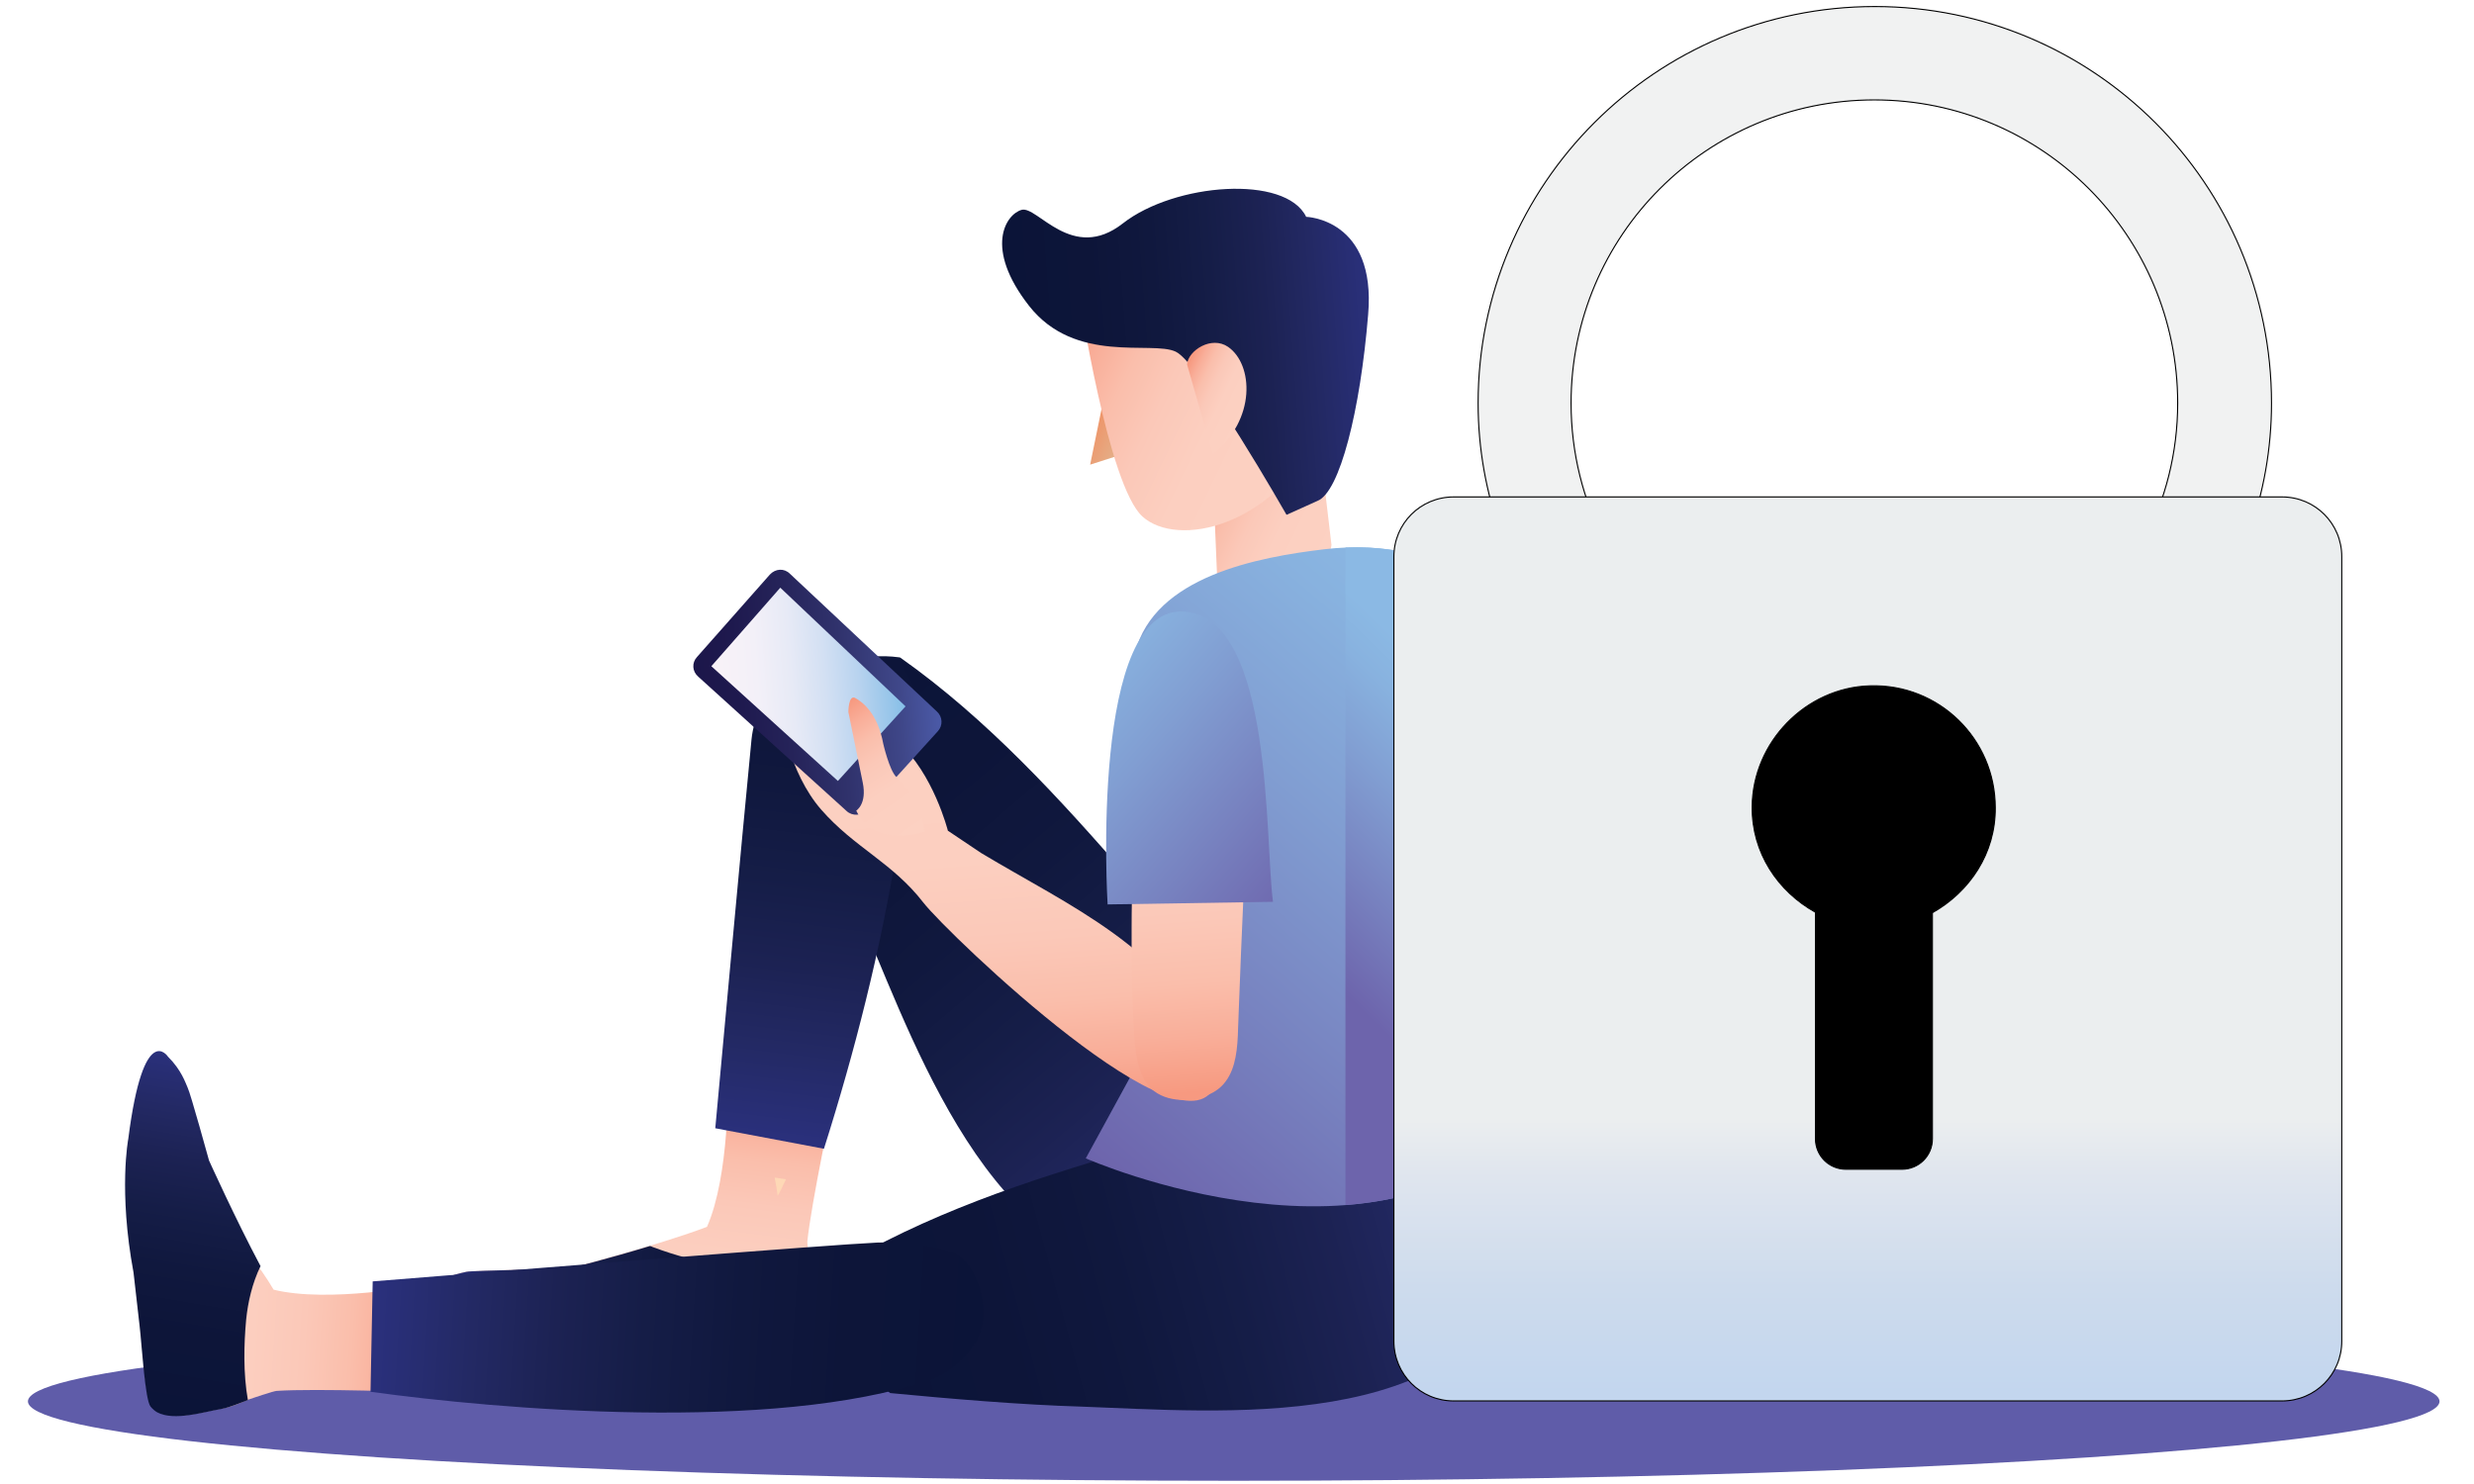 <?xml version="1.0" encoding="utf-8"?>
<!-- Generator: Adobe Illustrator 19.2.1, SVG Export Plug-In . SVG Version: 6.00 Build 0)  -->
<svg version="1.1" id="Ebene_1" xmlns="http://www.w3.org/2000/svg" xmlns:xlink="http://www.w3.org/1999/xlink" x="0px" y="0px"
	 viewBox="0 0 566.9 340.2" style="enable-background:new 0 0 566.9 340.2;" xml:space="preserve">
<style type="text/css">
	.st0{fill:#5F5CA9;}
	.st1{fill:url(#SVGID_1_);}
	.st2{fill:url(#SVGID_2_);}
	.st3{fill:url(#SVGID_3_);}
	.st4{fill:#FED8B6;}
	.st5{fill:url(#SVGID_4_);}
	.st6{fill:url(#SVGID_5_);}
	.st7{fill:url(#SVGID_6_);}
	.st8{fill:url(#SVGID_7_);}
	.st9{fill:url(#SVGID_8_);}
	.st10{fill:url(#SVGID_9_);}
	.st11{fill:url(#SVGID_10_);}
	.st12{fill:url(#SVGID_11_);}
	.st13{fill:url(#SVGID_12_);}
	.st14{fill:url(#SVGID_13_);}
	.st15{fill:url(#SVGID_14_);}
	.st16{fill:url(#SVGID_15_);}
	.st17{fill:url(#SVGID_16_);}
	.st18{fill:url(#SVGID_17_);}
	.st19{fill:url(#SVGID_18_);}
	.st20{fill:url(#SVGID_19_);}
	.st21{fill:url(#SVGID_20_);}
	.st22{fill:url(#SVGID_21_);}
	.st23{fill:#F1F2F2;stroke:#000000;stroke-width:0.25;stroke-miterlimit:10;}
	.st24{fill:url(#SVGID_22_);stroke:#000000;stroke-width:0.25;stroke-miterlimit:10;}
</style>
<g>
	<rect x="390.9" y="152.7" width="75" height="119.4"/>
	<ellipse class="st0" cx="282.7" cy="321.2" rx="276.3" ry="18.2"/>
	<g>
		<g>
			
				<linearGradient id="SVGID_1_" gradientUnits="userSpaceOnUse" x1="-6803.844" y1="-739.889" x2="-6803.844" y2="-576.372" gradientTransform="matrix(-0.764 0.645 -0.645 -0.764 -5391.057 4108.939)">
				<stop  offset="0" style="stop-color:#2A307C"/>
				<stop  offset="2.514958e-002" style="stop-color:#292F78"/>
				<stop  offset="0.155" style="stop-color:#232964"/>
				<stop  offset="0.292" style="stop-color:#1C2253"/>
				<stop  offset="0.437" style="stop-color:#151D47"/>
				<stop  offset="0.593" style="stop-color:#10183E"/>
				<stop  offset="0.767" style="stop-color:#0D1539"/>
				<stop  offset="1" style="stop-color:#0B1438"/>
			</linearGradient>
			<path class="st1" d="M206.4,150.8c19.8,14,36.5,32.3,52.3,50.5c7.9,9,31.5,46.4,38.7,56c13.6,18.2,7.3,17.9-17.1,30.9
				c-3.1,1.6-6.5,2.7-9.9,3c-41,4.2-59.9-49.5-72.2-78.4c-5.3-12.5-11.1-28-15.7-40.9C186,149,206.4,150.8,206.4,150.8z"/>
			
				<linearGradient id="SVGID_2_" gradientUnits="userSpaceOnUse" x1="-4709.28" y1="-1618.945" x2="-4709.28" y2="-1455.419" gradientTransform="matrix(0.262 0.965 -0.965 0.262 22.726 5241.97)">
				<stop  offset="0" style="stop-color:#2A307C"/>
				<stop  offset="2.514958e-002" style="stop-color:#292F78"/>
				<stop  offset="0.155" style="stop-color:#232964"/>
				<stop  offset="0.292" style="stop-color:#1C2253"/>
				<stop  offset="0.437" style="stop-color:#151D47"/>
				<stop  offset="0.593" style="stop-color:#10183E"/>
				<stop  offset="0.767" style="stop-color:#0D1539"/>
				<stop  offset="1" style="stop-color:#0B1438"/>
			</linearGradient>
			<path class="st2" d="M195.1,288.7c21-12,44.7-19.5,67.8-26.1c11.5-3.3,55.4-9,67.1-11.4c22.2-4.7,19.3,1,20.8,28.6
				c0.2,3.5-0.3,7-1.5,10.3c-13.5,38.9-70.2,33.4-101.6,32.3c-13.6-0.4-30.1-1.8-43.7-3.1C184.9,306.4,195.1,288.7,195.1,288.7z"/>
			<g>
				
					<linearGradient id="SVGID_3_" gradientUnits="userSpaceOnUse" x1="-3246.965" y1="174.027" x2="-3246.965" y2="107.398" gradientTransform="matrix(0.992 0.123 -0.123 0.992 3385.284 537.943)">
					<stop  offset="0" style="stop-color:#FCD1C2"/>
					<stop  offset="0.379" style="stop-color:#FCCFC0"/>
					<stop  offset="0.576" style="stop-color:#FBC8B8"/>
					<stop  offset="0.732" style="stop-color:#FABEAB"/>
					<stop  offset="0.866" style="stop-color:#F9AE99"/>
					<stop  offset="0.985" style="stop-color:#F79C83"/>
					<stop  offset="1" style="stop-color:#F79980"/>
				</linearGradient>
				<path class="st3" d="M186.9,297.5c0-2-0.5-4.1-1-6.2c-0.1-0.6-1-6.2-0.9-6.8c0.9-8.8,6-32.8,6-32.8l-24.2-3.8
					c0,0,0.4,21.5-4.8,33.3l0,0c-11.6,4.4-31.9,9.6-31.9,9.6s-22.1,0.4-23.3,0.7c-1.2,0.3-4.1,0.7-7.8,3.2c0,0-3.3,5.2,23.1,13.4
					c0,0,11.3,4.3,30.5,4c4.1,0.2,8.2,0.5,12.3,0.7c4.2,0.2,16.8,1.6,18.6,0.7c0.7-0.4,1.2-0.8,1.6-1.2
					C187.9,308.8,186.8,301.7,186.9,297.5z"/>
				<path class="st4" d="M177.5,269.9c0.3,1.4,0.5,2.8,0.7,4.2c0.7-1.2,1.3-2.5,1.9-3.8L177.5,269.9z"/>
				
					<linearGradient id="SVGID_4_" gradientUnits="userSpaceOnUse" x1="-3291.32" y1="159.09" x2="-3202.609" y2="159.09" gradientTransform="matrix(0.992 0.123 -0.123 0.992 3385.284 537.943)">
					<stop  offset="0" style="stop-color:#2A307C"/>
					<stop  offset="2.514958e-002" style="stop-color:#292F78"/>
					<stop  offset="0.155" style="stop-color:#232964"/>
					<stop  offset="0.292" style="stop-color:#1C2253"/>
					<stop  offset="0.437" style="stop-color:#151D47"/>
					<stop  offset="0.593" style="stop-color:#10183E"/>
					<stop  offset="0.767" style="stop-color:#0D1539"/>
					<stop  offset="1" style="stop-color:#0B1438"/>
				</linearGradient>
				<path class="st5" d="M185.9,291.3c-0.1-0.3-0.4-2.3-0.6-4.1c-1,0.4-2,0.7-2.9,1c-11.1,3.7-22.2,1.6-32.9-2.4
					c-0.2-0.1-0.4-0.2-0.6-0.2c-9.5,2.9-18.7,5.2-18.7,5.2s-22.1,0.4-23.3,0.7c-1.2,0.3-4.1,0.7-7.8,3.2c0,0-3.3,5.2,23.1,13.4
					c0,0,11.3,4.3,30.5,4c4.1,0.2,8.2,0.5,12.3,0.7c4.2,0.2,16.8,1.6,18.6,0.7c0.7-0.4,1.2-0.8,1.6-1.2c2.7-3.5,1.7-10.6,1.8-14.8
					C186.9,295.5,186.4,293.3,185.9,291.3z"/>
				
					<linearGradient id="SVGID_5_" gradientUnits="userSpaceOnUse" x1="-3215.883" y1="120.017" x2="-3215.883" y2="-16.456" gradientTransform="matrix(0.992 0.123 -0.123 0.992 3385.284 537.943)">
					<stop  offset="0" style="stop-color:#2A307C"/>
					<stop  offset="2.514958e-002" style="stop-color:#292F78"/>
					<stop  offset="0.155" style="stop-color:#232964"/>
					<stop  offset="0.292" style="stop-color:#1C2253"/>
					<stop  offset="0.437" style="stop-color:#151D47"/>
					<stop  offset="0.593" style="stop-color:#10183E"/>
					<stop  offset="0.767" style="stop-color:#0D1539"/>
					<stop  offset="1" style="stop-color:#0B1438"/>
				</linearGradient>
				<path class="st6" d="M193.8,150.6c-0.1,0-0.1,0-0.2,0c-11-0.3-20.3,8-21.4,18.9c-2.6,26.8-6.2,66.5-8.3,89.1l24.9,4.7
					c7.1-22.4,12.9-45.3,16.7-68.5c1.6-10.1,3.3-26.7,3.7-36.9c0.1-1.9-3-5.1-2.9-7.2C201.3,150,199.3,150.8,193.8,150.6z"/>
			</g>
			
				<linearGradient id="SVGID_6_" gradientUnits="userSpaceOnUse" x1="-3041.041" y1="304.394" x2="-3049.887" y2="299.287" gradientTransform="matrix(0.997 -7.540000e-002 7.540000e-002 0.997 3268.454 -431.098)">
				<stop  offset="0" style="stop-color:#E1B691"/>
				<stop  offset="1" style="stop-color:#EF9367"/>
			</linearGradient>
			<polygon class="st7" points="253.2,89.9 257.9,103.9 249.8,106.5 			"/>
			
				<linearGradient id="SVGID_7_" gradientUnits="userSpaceOnUse" x1="-2993.133" y1="325.649" x2="-3023.043" y2="308.38" gradientTransform="matrix(0.997 -7.540000e-002 7.540000e-002 0.997 3268.454 -431.098)">
				<stop  offset="0" style="stop-color:#FCD1C2"/>
				<stop  offset="0.379" style="stop-color:#FCCFC0"/>
				<stop  offset="0.576" style="stop-color:#FBC8B8"/>
				<stop  offset="0.732" style="stop-color:#FABEAB"/>
				<stop  offset="0.866" style="stop-color:#F9AE99"/>
				<stop  offset="0.985" style="stop-color:#F79C83"/>
				<stop  offset="1" style="stop-color:#F79980"/>
			</linearGradient>
			<path class="st8" d="M277.6,103.3c0.3,4.6,1.4,31.4,1.4,31.4c3,2.9,16.4,3,21.7-2.2c4.2-4.1,4.4-7.6,4.4-7.6l-4.6-39L277.6,103.3
				z"/>
			
				<linearGradient id="SVGID_8_" gradientUnits="userSpaceOnUse" x1="-2996.995" y1="305.133" x2="-3052.173" y2="273.276" gradientTransform="matrix(0.997 -7.540000e-002 7.540000e-002 0.997 3268.454 -431.098)">
				<stop  offset="0" style="stop-color:#FCD1C2"/>
				<stop  offset="0.379" style="stop-color:#FCCFC0"/>
				<stop  offset="0.576" style="stop-color:#FBC8B8"/>
				<stop  offset="0.732" style="stop-color:#FABEAB"/>
				<stop  offset="0.866" style="stop-color:#F9AE99"/>
				<stop  offset="0.985" style="stop-color:#F79C83"/>
				<stop  offset="1" style="stop-color:#F79980"/>
			</linearGradient>
			<path class="st9" d="M296.3,56.5l2.5,13.8l3.8,21.1l1.1,5.9c-11.8,24.1-34.1,28.2-41.9,21.1c-7.9-7.1-14.5-50.8-14.5-50.8
				L296.3,56.5z"/>
			
				<linearGradient id="SVGID_9_" gradientUnits="userSpaceOnUse" x1="187.792" y1="285.443" x2="270.81" y2="285.443" gradientTransform="matrix(-0.997 7.540000e-002 7.540000e-002 0.997 480.368 -220.094)">
				<stop  offset="0" style="stop-color:#2A307C"/>
				<stop  offset="2.514958e-002" style="stop-color:#292F78"/>
				<stop  offset="0.155" style="stop-color:#232964"/>
				<stop  offset="0.292" style="stop-color:#1C2253"/>
				<stop  offset="0.437" style="stop-color:#151D47"/>
				<stop  offset="0.593" style="stop-color:#10183E"/>
				<stop  offset="0.767" style="stop-color:#0D1539"/>
				<stop  offset="1" style="stop-color:#0B1438"/>
			</linearGradient>
			<path class="st10" d="M294.8,118c0,0-19.8-34.8-25.4-37.4c-5.5-2.6-23,3-33.6-10.5c-10.4-13.3-5.3-21-1.7-22
				c3.6-1,11.6,12.2,23.2,3.1c11.9-9.3,37.3-11.2,42-1.5c0,0,16.1,0.4,14.2,22.4c-1.8,22-6.5,40.7-11.6,42.7L294.8,118z"/>
			
				<linearGradient id="SVGID_10_" gradientUnits="userSpaceOnUse" x1="-3014.376" y1="299.023" x2="-3028.835" y2="290.675" gradientTransform="matrix(0.997 -7.540000e-002 7.540000e-002 0.997 3268.454 -431.098)">
				<stop  offset="0" style="stop-color:#FCD1C2"/>
				<stop  offset="0.379" style="stop-color:#FCCFC0"/>
				<stop  offset="0.576" style="stop-color:#FBC8B8"/>
				<stop  offset="0.732" style="stop-color:#FABEAB"/>
				<stop  offset="0.866" style="stop-color:#F9AE99"/>
				<stop  offset="0.985" style="stop-color:#F79C83"/>
				<stop  offset="1" style="stop-color:#F79980"/>
			</linearGradient>
			<path class="st11" d="M281.4,79.5c5.8,4,6.5,16.7-3.5,24.6L272,83.5C272.3,80.3,277.6,76.9,281.4,79.5z"/>
			
				<linearGradient id="SVGID_11_" gradientUnits="userSpaceOnUse" x1="266.699" y1="467.559" x2="155.815" y2="356.676" gradientTransform="matrix(-0.997 7.540000e-002 7.540000e-002 0.997 480.368 -220.094)">
				<stop  offset="0" style="stop-color:#6D64AC"/>
				<stop  offset="0.299" style="stop-color:#7781BF"/>
				<stop  offset="0.614" style="stop-color:#819ED2"/>
				<stop  offset="0.858" style="stop-color:#88B2DF"/>
				<stop  offset="1" style="stop-color:#8BB9E4"/>
			</linearGradient>
			<path class="st12" d="M303.4,125.9c-15.1,1.8-38.9,6.2-43.3,23.7c-2.3,9.3-2,19.2-0.3,28.6c1.3,7.4,2.5,14.7,3.4,22.2
				c1.5,12.6,3.2,26.7-0.2,39.1l-14.2,26c0,0,68.9,30.4,103-9.9c0,0-2.2-100.2-18.2-123.7c-1.9-2.9-6.8-4.1-9.9-4.9
				C316.9,125.3,310.1,125.1,303.4,125.9z"/>
			<linearGradient id="SVGID_12_" gradientUnits="userSpaceOnUse" x1="300.833" y1="220.882" x2="347.431" y2="172.59">
				<stop  offset="0" style="stop-color:#6D64AC"/>
				<stop  offset="0.299" style="stop-color:#7781BF"/>
				<stop  offset="0.614" style="stop-color:#819ED2"/>
				<stop  offset="0.858" style="stop-color:#88B2DF"/>
				<stop  offset="1" style="stop-color:#8BB9E4"/>
			</linearGradient>
			<path class="st13" d="M333.6,131.9c-1.9-2.9-6.8-4.1-9.9-4.9c-5.1-1.3-10.3-1.7-15.4-1.5v150.7c15.2-1.2,31.1-6,43.4-20.6
				C351.8,255.6,349.6,155.4,333.6,131.9z"/>
			<g>
				<g>
					
						<linearGradient id="SVGID_13_" gradientUnits="userSpaceOnUse" x1="-65.057" y1="484.42" x2="-89.758" y2="576.38" gradientTransform="matrix(0.944 -0.332 0.332 0.944 126.323 -318.21)">
						<stop  offset="0" style="stop-color:#FCD1C2"/>
						<stop  offset="0.379" style="stop-color:#FCCFC0"/>
						<stop  offset="0.576" style="stop-color:#FBC8B8"/>
						<stop  offset="0.732" style="stop-color:#FABEAB"/>
						<stop  offset="0.866" style="stop-color:#F9AE99"/>
						<stop  offset="0.985" style="stop-color:#F79C83"/>
						<stop  offset="1" style="stop-color:#F79980"/>
					</linearGradient>
					<path class="st14" d="M179,163.9c0,0,1.6,13,9.2,21.7c7.6,8.7,16.3,12.1,23.4,21.3c5.6,7.2,61.3,60.6,67,41.2
						c0.7-2.6-0.2-5.3-1.2-7.7c-9.5-23-32.5-32.8-52.6-44.9l-7.6-5.1c0,0-3.3-13.1-11.4-20.3L179,163.9z"/>
					
						<linearGradient id="SVGID_14_" gradientUnits="userSpaceOnUse" x1="158.682" y1="355.821" x2="214.445" y2="355.821" gradientTransform="matrix(0.997 -7.540000e-002 7.540000e-002 0.997 -25.566 -182.081)">
						<stop  offset="0" style="stop-color:#1C164A"/>
						<stop  offset="0.17" style="stop-color:#1E194E"/>
						<stop  offset="0.376" style="stop-color:#252359"/>
						<stop  offset="0.6" style="stop-color:#30326C"/>
						<stop  offset="0.836" style="stop-color:#3F4789"/>
						<stop  offset="1" style="stop-color:#4B5AA8"/>
					</linearGradient>
					<path class="st15" d="M176.4,131.7l-16.7,18.9c-1.2,1.3-1.1,3.3,0.3,4.5l34,30.8c1.3,1.2,3.4,1.1,4.5-0.2l16.4-18.1
						c1.2-1.3,1.1-3.3-0.2-4.5l-33.7-31.6C179.7,130.2,177.7,130.3,176.4,131.7z"/>
					<g>
						
							<linearGradient id="SVGID_15_" gradientUnits="userSpaceOnUse" x1="162.83" y1="353.9" x2="206.546" y2="353.9" gradientTransform="matrix(0.997 -7.540000e-002 7.540000e-002 0.997 -25.566 -182.081)">
							<stop  offset="4.569890e-002" style="stop-color:#F8F2F8"/>
							<stop  offset="0.232" style="stop-color:#F3F0F8"/>
							<stop  offset="0.412" style="stop-color:#E7EAF6"/>
							<stop  offset="0.589" style="stop-color:#D3E0F3"/>
							<stop  offset="0.764" style="stop-color:#B8D3EF"/>
							<stop  offset="0.936" style="stop-color:#94C4E9"/>
							<stop  offset="1" style="stop-color:#84BEE7"/>
						</linearGradient>
						<path class="st16" d="M163,152.7l29,26.3l15.5-17.1l-28.7-27.2L163,152.7z"/>
					</g>
					
						<linearGradient id="SVGID_16_" gradientUnits="userSpaceOnUse" x1="-90.355" y1="509.143" x2="-99.306" y2="475.654" gradientTransform="matrix(0.944 -0.332 0.332 0.944 126.323 -318.21)">
						<stop  offset="0" style="stop-color:#FCD1C2"/>
						<stop  offset="0.379" style="stop-color:#FCCFC0"/>
						<stop  offset="0.576" style="stop-color:#FBC8B8"/>
						<stop  offset="0.732" style="stop-color:#FABEAB"/>
						<stop  offset="0.866" style="stop-color:#F9AE99"/>
						<stop  offset="0.985" style="stop-color:#F79C83"/>
						<stop  offset="1" style="stop-color:#F79980"/>
					</linearGradient>
					<path class="st17" d="M196.2,185.8c0,0,2.5-1.5,1.5-6.4c-1-4.8-3.3-16.2-3.3-16.2s0-4.1,1.6-3.2c1.6,0.9,5.1,3.4,6.4,10.5
						c0,0,1.4,6.1,3,7.6c1.6,1.6,5.7,5.8,6.4,12.5C211.9,190.7,200.4,194.6,196.2,185.8z"/>
				</g>
				<g>
					
						<linearGradient id="SVGID_17_" gradientUnits="userSpaceOnUse" x1="-4087.75" y1="-1899.6" x2="-4098.024" y2="-1806.527" gradientTransform="matrix(0.983 -0.184 0.184 0.983 4636.831 1271.917)">
						<stop  offset="0" style="stop-color:#FCD1C2"/>
						<stop  offset="0.379" style="stop-color:#FCCFC0"/>
						<stop  offset="0.576" style="stop-color:#FBC8B8"/>
						<stop  offset="0.732" style="stop-color:#FABEAB"/>
						<stop  offset="0.866" style="stop-color:#F9AE99"/>
						<stop  offset="0.985" style="stop-color:#F79C83"/>
						<stop  offset="1" style="stop-color:#F79980"/>
					</linearGradient>
					<path class="st18" d="M280.9,247.8c2.3-3.1,2.7-7.6,2.8-12.2c0.4-11.4,0.9-22.7,1.4-34.1c0.2-5.1,0.4-10.1,0.6-15.2
						c0.3-10.3,1-25.5-12.5-28c-3.1-0.6-7.1,1.7-9,3.8c-1.4,1.6-2.3,3.8-2.9,6.3c-1.2,5.3-0.8,11.8-1.1,16.3
						c-0.5,9.4-0.9,18.8-0.9,28.2c0,6.1,0,12.1,0.3,18.2c0.3,5,0.1,11.3,2.4,16c2.5,5,8.5,5.7,13,4.5
						C277.8,250.8,279.7,249.5,280.9,247.8z"/>
				</g>
				<linearGradient id="SVGID_18_" gradientUnits="userSpaceOnUse" x1="300.622" y1="205.387" x2="238.209" y2="150.881">
					<stop  offset="0" style="stop-color:#6D64AC"/>
					<stop  offset="0.299" style="stop-color:#7781BF"/>
					<stop  offset="0.614" style="stop-color:#819ED2"/>
					<stop  offset="0.858" style="stop-color:#88B2DF"/>
					<stop  offset="1" style="stop-color:#8BB9E4"/>
				</linearGradient>
				<path class="st19" d="M291.7,206.7c-1.9-14,0.1-64.5-20-66.5c-22.2-2.3-17.9,67.1-17.9,67.1L291.7,206.7z"/>
			</g>
			<g>
				
					<linearGradient id="SVGID_19_" gradientUnits="userSpaceOnUse" x1="-5597.615" y1="-810.147" x2="-5604.928" y2="-879.283" gradientTransform="matrix(-0.167 0.986 -0.986 -0.167 -1702.659 5668.647)">
					<stop  offset="0" style="stop-color:#FCD1C2"/>
					<stop  offset="0.379" style="stop-color:#FCCFC0"/>
					<stop  offset="0.576" style="stop-color:#FBC8B8"/>
					<stop  offset="0.732" style="stop-color:#FABEAB"/>
					<stop  offset="0.866" style="stop-color:#F9AE99"/>
					<stop  offset="0.985" style="stop-color:#F79C83"/>
					<stop  offset="1" style="stop-color:#F79980"/>
				</linearGradient>
				<path class="st20" d="M51,322.8c2-0.3,4-1.2,5.9-2c0.5-0.2,5.9-2,6.5-2c8.9-0.6,33.4,0.3,33.4,0.3l-0.4-24.5
					c0,0-21.1,4.1-33.7,1l0,0c-6.3-10.7-20-25.2-20-25.2s-4.6-11.9-5.2-13c-0.5-1.1,3.3-3.9,0.2-7.1c0,0-0.6-16.4-4.1,11
					c0,0-6.4,11.4-2.9,30.2c0.5,4.1,0.9,8.2,1.4,12.3c0.5,4.2,1.2,16.8,2.5,18.4c0.5,0.6,1,1,1.5,1.3C40,325.7,46.8,323.5,51,322.8z
					"/>
				
					<linearGradient id="SVGID_20_" gradientUnits="userSpaceOnUse" x1="-5641.909" y1="-824.801" x2="-5559.77" y2="-824.801" gradientTransform="matrix(-0.167 0.986 -0.986 -0.167 -1702.659 5668.647)">
					<stop  offset="0" style="stop-color:#2A307C"/>
					<stop  offset="2.514958e-002" style="stop-color:#292F78"/>
					<stop  offset="0.155" style="stop-color:#232964"/>
					<stop  offset="0.292" style="stop-color:#1C2253"/>
					<stop  offset="0.437" style="stop-color:#151D47"/>
					<stop  offset="0.593" style="stop-color:#10183E"/>
					<stop  offset="0.767" style="stop-color:#0D1539"/>
					<stop  offset="1" style="stop-color:#0B1438"/>
				</linearGradient>
				<path class="st21" d="M56.8,320.9c-1.1-6.2-0.9-12.9-0.4-18.4c0.4-4,1.4-8.4,3.3-12.3c-5.7-10.7-11.8-24.2-11.8-24.2
					s-4.3-15.6-4.9-16.7c-0.5-1.1-1.4-4-4.5-7.1c0,0-5.6-8.6-9.1,18.8c0,0-2.3,11.9,1.2,30.7c0.5,4.1,0.9,8.2,1.4,12.3
					c0.5,4.2,1.2,16.8,2.5,18.4c0.5,0.6,1,1,1.5,1.3c3.9,2.1,10.8-0.1,14.9-0.8C52.9,322.5,54.9,321.6,56.8,320.9z"/>
				
					<linearGradient id="SVGID_21_" gradientUnits="userSpaceOnUse" x1="-5592.658" y1="-867.541" x2="-5607.41" y2="-1007" gradientTransform="matrix(-0.167 0.986 -0.986 -0.167 -1702.659 5668.647)">
					<stop  offset="0" style="stop-color:#2A307C"/>
					<stop  offset="2.514958e-002" style="stop-color:#292F78"/>
					<stop  offset="0.155" style="stop-color:#232964"/>
					<stop  offset="0.292" style="stop-color:#1C2253"/>
					<stop  offset="0.437" style="stop-color:#151D47"/>
					<stop  offset="0.593" style="stop-color:#10183E"/>
					<stop  offset="0.767" style="stop-color:#0D1539"/>
					<stop  offset="1" style="stop-color:#0B1438"/>
				</linearGradient>
				<path class="st22" d="M84.9,319c28.9,4,92.3,9.5,128.1-2.7c5.6-1.9,11.7-7.6,12.3-13.8c0.5-4.8-1.5-11.8-5.6-14.7
					c-3.4-2.4-14.7-3.2-18.6-3c-11.1,0.5-82.2,6.2-115.7,8.9L84.9,319z"/>
			</g>
		</g>
		<g>
			<path class="st23" d="M388.4,148.2c-17.2-12.6-28.4-32.8-28.4-55.8c0-38.4,31.1-69.5,69.5-69.5s69.5,31.1,69.5,69.5
				c0,22.9-11.3,43.1-28.4,55.8h30.3c12.1-15.4,19.6-34.6,19.6-55.8c0-50.2-40.7-90.9-90.9-90.9s-90.9,40.7-90.9,90.9
				c0,21.1,7.5,40.3,19.6,55.8H388.4z"/>
			<g>
				<linearGradient id="SVGID_22_" gradientUnits="userSpaceOnUse" x1="427.995" y1="256.754" x2="427.995" y2="422.205">
					<stop  offset="0" style="stop-color:#EBEEEF"/>
					<stop  offset="7.923795e-002" style="stop-color:#DFE5EE"/>
					<stop  offset="0.232" style="stop-color:#CDDBED"/>
					<stop  offset="0.378" style="stop-color:#C3D6EE"/>
					<stop  offset="0.509" style="stop-color:#BFD4EE"/>
				</linearGradient>
				<path class="st24" d="M522.9,113.9H333.1c-7.6,0-13.7,6.1-13.7,13.7v179.8c0,7.6,6.1,13.7,13.7,13.7h189.8
					c7.6,0,13.7-6.1,13.7-13.7V127.6C536.6,120,530.5,113.9,522.9,113.9z M442.8,209.2V261c0,3.9-3.1,7-7,7H423c-3.9,0-7-3.1-7-7
					v-51.9c-8.6-4.8-14.6-13.6-14.5-24.2c0.1-14.8,12.3-27.3,27-27.7c15.8-0.5,28.7,12.2,28.7,27.9
					C457.3,195.6,451.3,204.4,442.8,209.2z"/>
			</g>
		</g>
	</g>
</g>
</svg>
